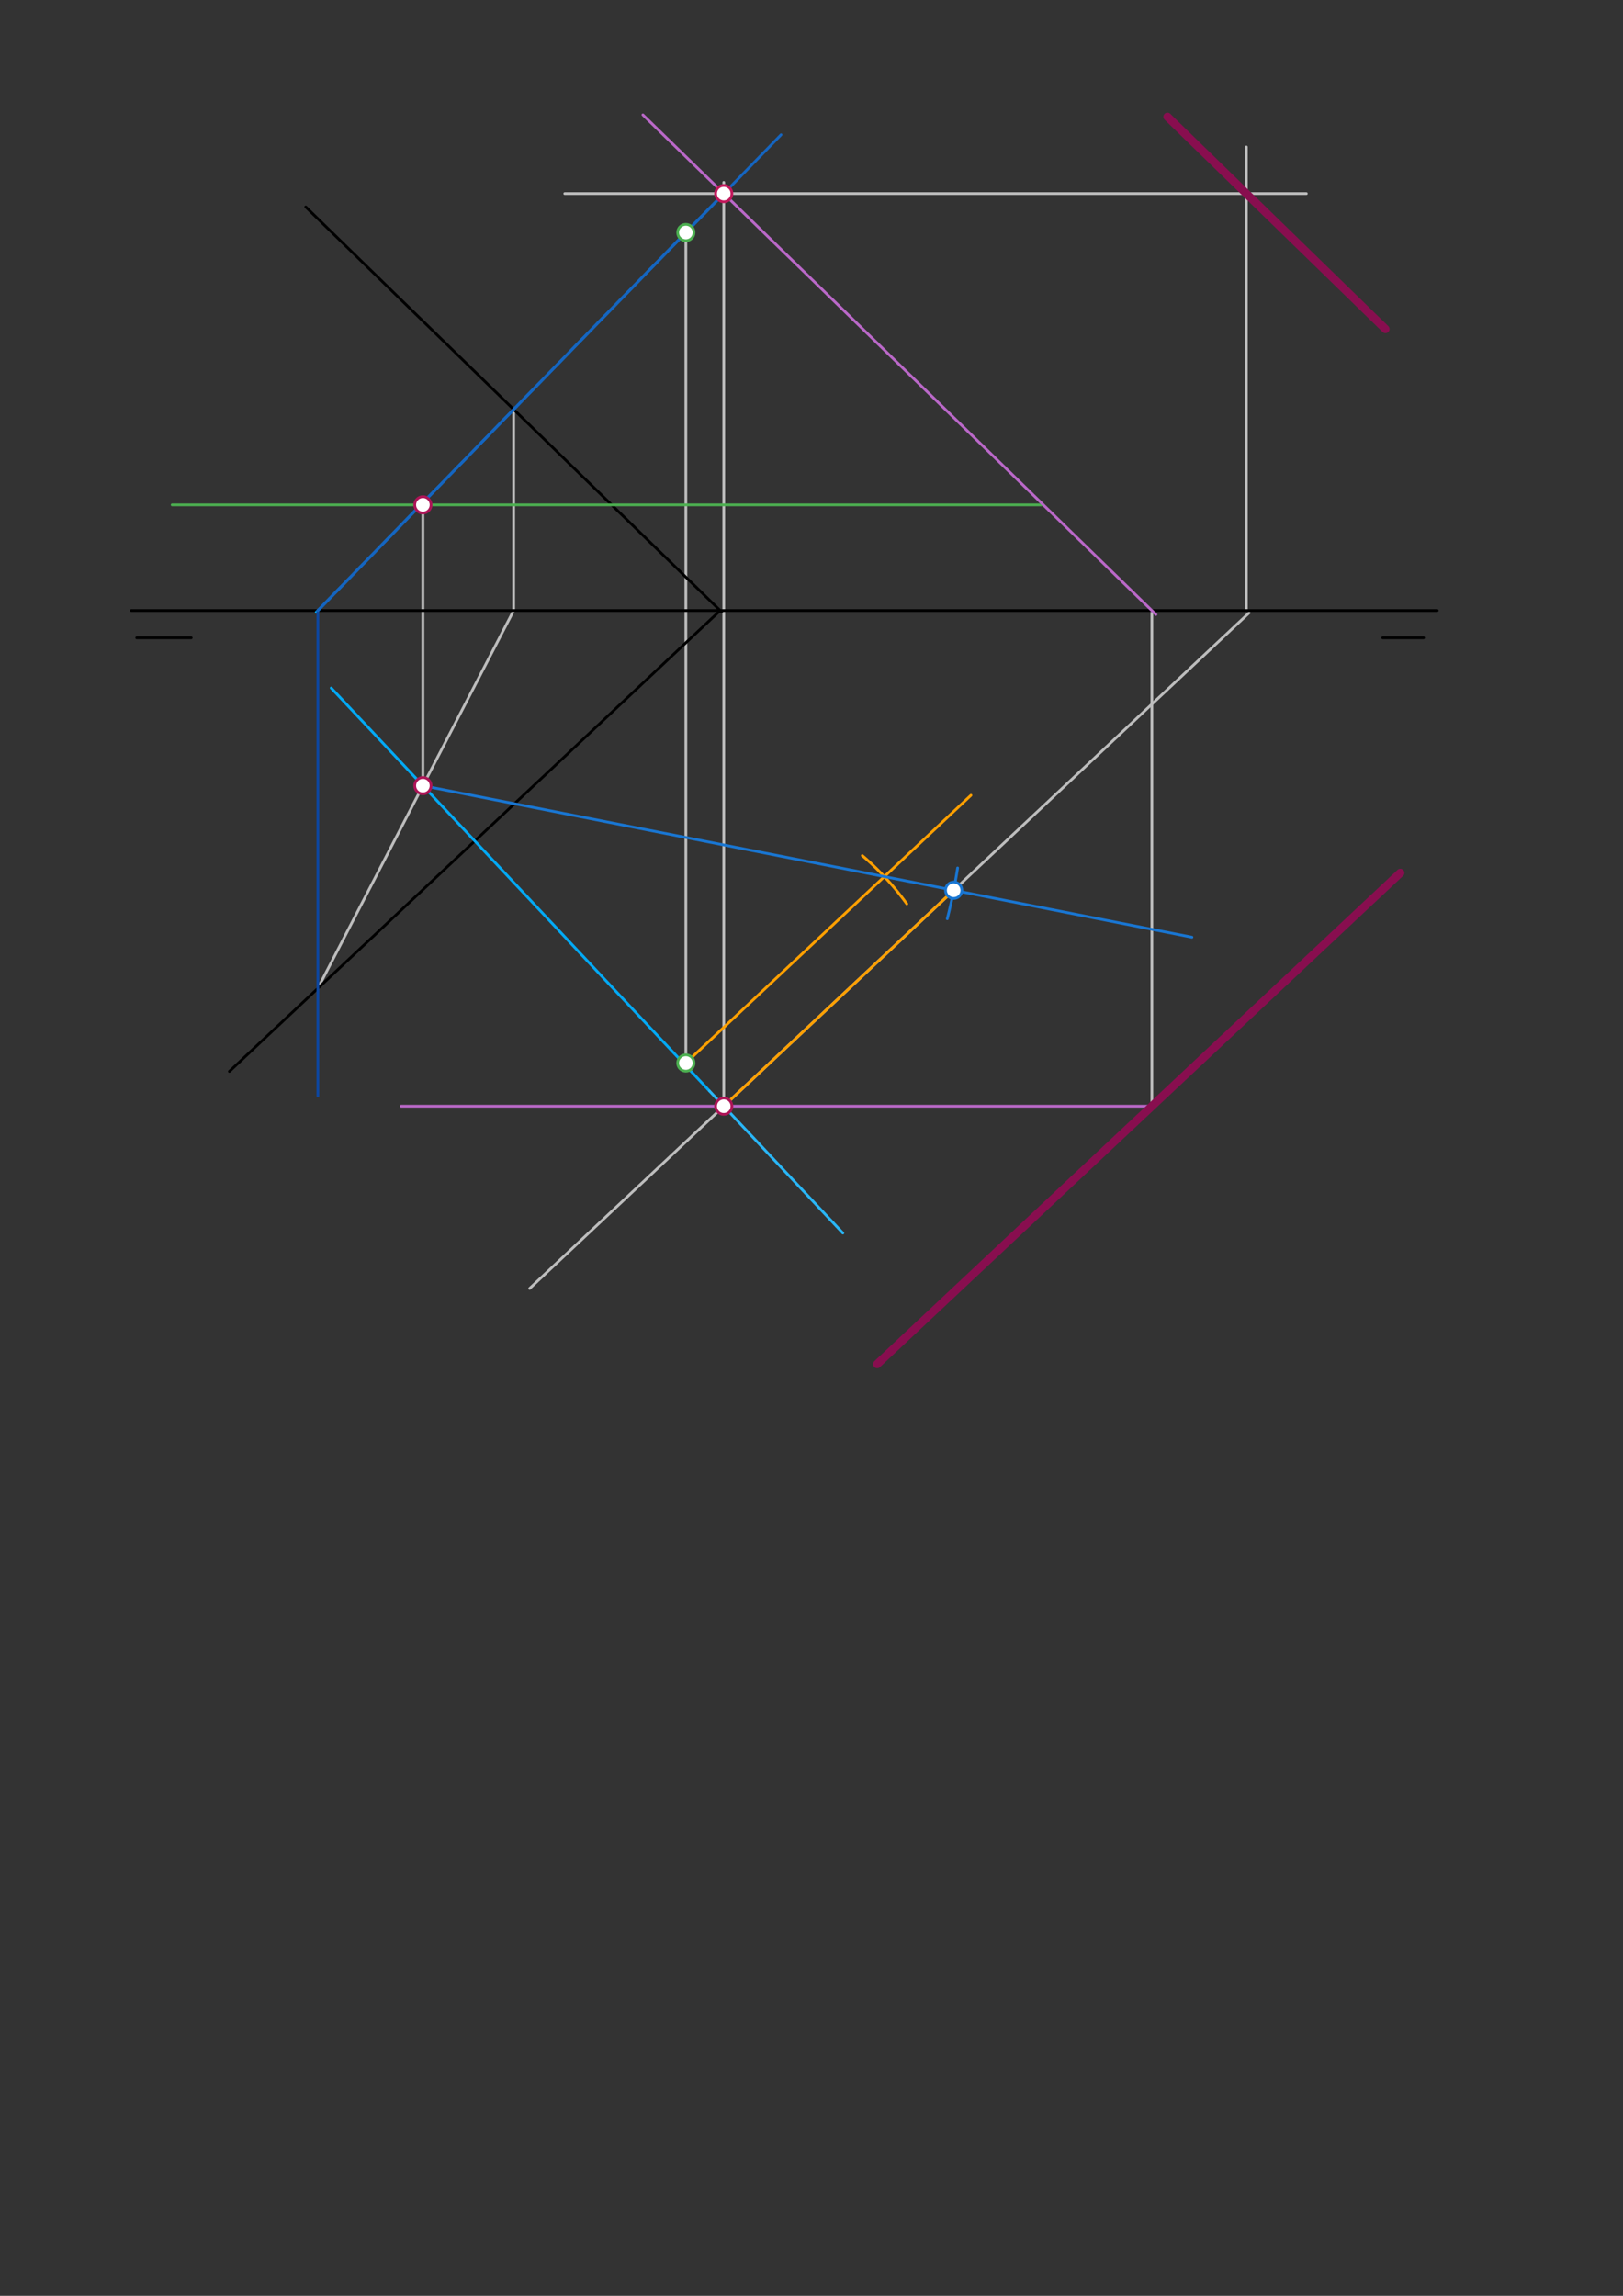<svg xmlns="http://www.w3.org/2000/svg" class="svg--1it" height="100%" preserveAspectRatio="xMidYMid meet" viewBox="0 0 595.276 841.89" width="100%"><rect x="0" y="0" width="595.276" height="841.89" fill="#333333" stroke="none"/><defs><marker id="marker-arrow" markerHeight="16" markerUnits="userSpaceOnUse" markerWidth="24" orient="auto-start-reverse" refX="24" refY="4" viewBox="0 0 24 8"><path d="M 0 0 L 24 4 L 0 8 z" stroke="inherit"></path></marker></defs><g class="aux-layer--1FB"><g class="element--2qn"><line stroke="#BDBDBD" stroke-dasharray="none" stroke-linecap="round" stroke-width="1" x1="188.397" x2="188.397" y1="150.14" y2="223.891"></line></g><g class="element--2qn"><line stroke="#BDBDBD" stroke-dasharray="none" stroke-linecap="round" stroke-width="1" x1="116.588" x2="188.397" y1="362.426" y2="223.891"></line></g><g class="element--2qn"><line stroke="#BDBDBD" stroke-dasharray="none" stroke-linecap="round" stroke-width="1" x1="155.106" x2="155.106" y1="288.117" y2="185.132"></line></g><g class="element--2qn"><line stroke="#BDBDBD" stroke-dasharray="none" stroke-linecap="round" stroke-width="1" x1="251.559" x2="251.559" y1="85.272" y2="389.808"></line></g><g class="element--2qn"><line stroke="#BDBDBD" stroke-dasharray="none" stroke-linecap="round" stroke-width="1" x1="265.454" x2="265.454" y1="405.648" y2="66.891"></line></g><g class="element--2qn"><line stroke="#BDBDBD" stroke-dasharray="none" stroke-linecap="round" stroke-width="1" x1="422.476" x2="422.476" y1="223.891" y2="405.648"></line></g><g class="element--2qn"><line stroke="#BDBDBD" stroke-dasharray="none" stroke-linecap="round" stroke-width="1" x1="194.269" x2="458.129" y1="472.483" y2="224.748"></line></g><g class="element--2qn"><line stroke="#BDBDBD" stroke-dasharray="none" stroke-linecap="round" stroke-width="1" x1="457.141" x2="457.141" y1="223.891" y2="53.891"></line></g><g class="element--2qn"><line stroke="#BDBDBD" stroke-dasharray="none" stroke-linecap="round" stroke-width="1" x1="207.141" x2="479.141" y1="71.001" y2="71.001"></line></g></g><g class="main-layer--3Vd"><g class="element--2qn"><line stroke="#000000" stroke-dasharray="none" stroke-linecap="round" stroke-width="1" x1="48.141" x2="527.141" y1="223.891" y2="223.891"></line></g><g class="element--2qn"><line stroke="#000000" stroke-dasharray="none" stroke-linecap="round" stroke-width="1" x1="50.141" x2="70.141" y1="233.891" y2="233.891"></line></g><g class="element--2qn"><line stroke="#000000" stroke-dasharray="none" stroke-linecap="round" stroke-width="1" x1="507.141" x2="522.141" y1="233.891" y2="233.891"></line></g><g class="element--2qn"><line stroke="#000000" stroke-dasharray="none" stroke-linecap="round" stroke-width="1" x1="112.141" x2="264.654" y1="75.891" y2="224.39"></line></g><g class="element--2qn"><line stroke="#000000" stroke-dasharray="none" stroke-linecap="round" stroke-width="1" x1="264.141" x2="84.141" y1="223.891" y2="392.891"></line></g><g class="element--2qn"><line stroke="#03A9F4" stroke-dasharray="none" stroke-linecap="round" stroke-width="1" x1="115.995" x2="265.672" y1="224.499" y2="70.777"></line></g><g class="element--2qn"><line stroke="#03A9F4" stroke-dasharray="none" stroke-linecap="round" stroke-width="1" x1="121.493" x2="260.194" y1="252.316" y2="400.046"></line></g><g class="element--2qn"><line stroke="#0D47A1" stroke-dasharray="none" stroke-linecap="round" stroke-width="1" x1="265.672" x2="116.588" y1="70.777" y2="223.891"></line></g><g class="element--2qn"><line stroke="#0D47A1" stroke-dasharray="none" stroke-linecap="round" stroke-width="1" x1="116.588" x2="116.588" y1="223.891" y2="401.891"></line></g><g class="element--2qn"><line stroke="#4CAF50" stroke-dasharray="none" stroke-linecap="round" stroke-width="1" x1="63.141" x2="382.141" y1="185.132" y2="185.132"></line></g><g class="element--2qn"><line stroke="#FFA000" stroke-dasharray="none" stroke-linecap="round" stroke-width="1" x1="251.559" x2="356.122" y1="389.808" y2="291.634"></line></g><g class="element--2qn"><path d="M 316.287 313.768 A 99.859 99.859 0 0 1 332.59 331.448" fill="none" stroke="#FFA000" stroke-dasharray="none" stroke-linecap="round" stroke-width="1"></path></g><g class="element--2qn"><line stroke="#1976D2" stroke-dasharray="none" stroke-linecap="round" stroke-width="1" x1="155.106" x2="437.168" y1="288.117" y2="343.677"></line></g><g class="element--2qn"><path d="M 347.436 336.92 A 198.425 198.425 0 0 0 351.224 318.288" fill="none" stroke="#1976D2" stroke-dasharray="none" stroke-linecap="round" stroke-width="1"></path></g><g class="element--2qn"><line stroke="#29B6F6" stroke-dasharray="none" stroke-linecap="round" stroke-width="1" x1="260.194" x2="309.13" y1="400.046" y2="452.167"></line></g><g class="element--2qn"><line stroke="#FFA000" stroke-dasharray="none" stroke-linecap="round" stroke-width="1" x1="349.79" x2="265.454" y1="326.466" y2="405.648"></line></g><g class="element--2qn"><line stroke="#1565C0" stroke-dasharray="none" stroke-linecap="round" stroke-width="1" x1="116.588" x2="286.468" y1="223.891" y2="49.42"></line></g><g class="element--2qn"><line stroke="#BA68C8" stroke-dasharray="none" stroke-linecap="round" stroke-width="1" x1="235.803" x2="423.969" y1="42.13" y2="225.344"></line></g><g class="element--2qn"><line stroke="#BA68C8" stroke-dasharray="none" stroke-linecap="round" stroke-width="1" x1="147.141" x2="422.476" y1="405.648" y2="405.648"></line></g><g class="element--2qn"><line stroke="#880E4F" stroke-dasharray="none" stroke-linecap="round" stroke-width="3" x1="321.719" x2="513.598" y1="500.247" y2="320.094"></line></g><g class="element--2qn"><line stroke="#880E4F" stroke-dasharray="none" stroke-linecap="round" stroke-width="3" x1="428.204" x2="508.148" y1="42.826" y2="120.666"></line></g><g class="element--2qn"><circle cx="155.106" cy="288.117" r="3" stroke="#AD1457" stroke-width="1" fill="#ffffff"></circle>}</g><g class="element--2qn"><circle cx="155.106" cy="185.132" r="3" stroke="#AD1457" stroke-width="1" fill="#ffffff"></circle>}</g><g class="element--2qn"><circle cx="251.559" cy="85.272" r="3" stroke="#4CAF50" stroke-width="1" fill="#ffffff"></circle>}</g><g class="element--2qn"><circle cx="251.559" cy="389.808" r="3" stroke="#4CAF50" stroke-width="1" fill="#ffffff"></circle>}</g><g class="element--2qn"><circle cx="349.79" cy="326.466" r="3" stroke="#1976D2" stroke-width="1" fill="#ffffff"></circle>}</g><g class="element--2qn"><circle cx="265.454" cy="405.648" r="3" stroke="#AD1457" stroke-width="1" fill="#ffffff"></circle>}</g><g class="element--2qn"><circle cx="265.454" cy="71.001" r="3" stroke="#C2185B" stroke-width="1" fill="#ffffff"></circle>}</g></g><g class="snaps-layer--2PT"></g><g class="temp-layer--rAP"></g></svg>